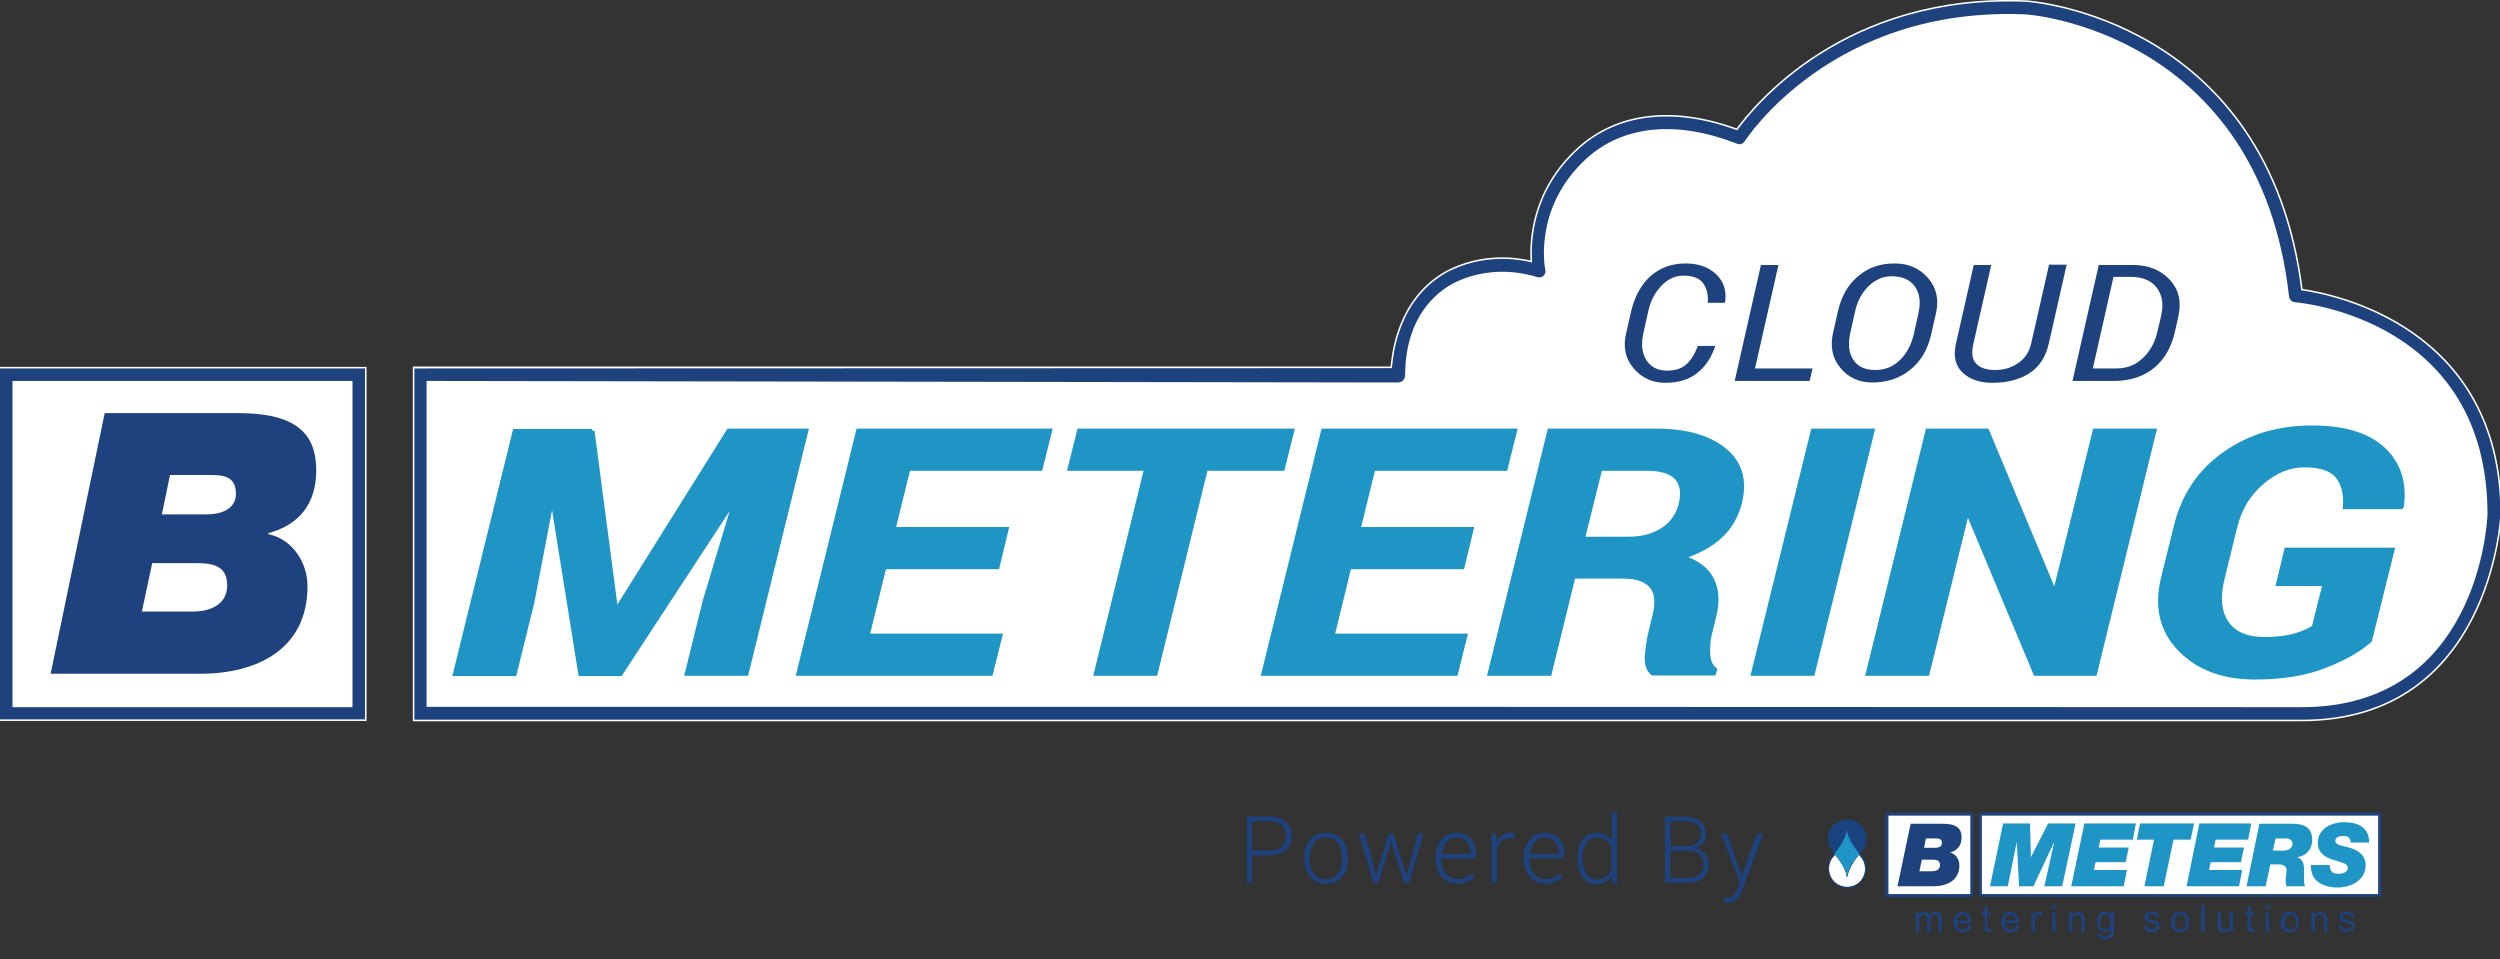 <?xml version="1.0" encoding="utf-8"?>
<!-- Generator: Adobe Illustrator 25.2.3, SVG Export Plug-In . SVG Version: 6.00 Build 0)  -->
<svg version="1.1" id="Livello_1" xmlns="http://www.w3.org/2000/svg" xmlns:xlink="http://www.w3.org/1999/xlink" x="0px" y="0px"
	 width="800px" height="307px" viewBox="0 0 800 307" style="enable-background:new 0 0 800 307;" xml:space="preserve">
<rect x="0" y="0" width="800" height="307" fill="#333333" stroke="none"/>
<style type="text/css">
	.st0{fill:#FFFFFF;}
	.st1{fill:none;stroke:#FFFFFF;stroke-miterlimit:10;}
	.st2{fill:#1D427E;stroke:#FFFFFF;stroke-miterlimit:10;}
	.st3{fill:#1D427E;}
	.st4{fill:none;stroke:#1D427E;stroke-width:1.5;stroke-miterlimit:10;}
	.st5{fill:#1E95C5;stroke:#1E95C5;stroke-width:1.5;stroke-miterlimit:10;}
	.st6{fill:#18437E;}
	.st7{fill:#1E95C5;}
</style>
<g>
	<path class="st0" d="M136.5,121.9v104.4H749c0,0,43.3-3.5,50.9-64.6c0,0,4.2-53.9-63.7-68.8c0,0-4.5-76.1-84.8-91.9
		c0,0-65.9-4.2-93.1,44.3c0,0-69.8-23.8-64.4,43.1c0,0-39.3-15.4-47,31.6L136.5,121.9z"/>
	<path class="st1" d="M132.6,117.9v112.4h603.6l0.4,0c60.2,0,63.4-64.9,63.5-65.6c0-60-53.6-70.4-63.7-71.8
		C725.5,6,649.2,0.6,648.4,0.6c-58.1-2.5-87.1,33.6-92.5,41.1c-20.3-7.5-38.3-5.4-50.8,6c-14.7,13.4-15.3,29.6-14.8,36.3
		c-17.5-4.2-29.3,4.3-29.8,4.7c-14.2,9.7-14.8,27.4-15.1,29.1H132.6z M736.1,226.2H460.3 M460.3,226.2h275.9H136.5V121.9l310.8,0.5
		c0,0,2.3,0,2.3-2.3c0.3-0.5-1.3-18.2,13.2-28.1c0.1-0.1,12-8.6,29.2-3.3c0.7,0.2,1.4,0,1.9-0.4c0.5-0.5,0.8-1.2,0.6-1.9
		c-0.2-0.8-3.8-20.2,13.2-35.7c11.7-10.6,28.8-12.3,48.2-4.7c0.9,0.4,1.9,0,2.4-0.8c0.3-0.4,27.8-43.3,89.9-40.6
		c0.7,0,74.7,5.3,84.3,90.3c0.1,0.9,0.9,1.7,1.8,1.8c2.5,0.2,61.7,5.8,61.7,67.9c-0.1,2.5-3,61.7-59.5,61.7"/>
	<path class="st2" d="M0,230.2h116.8V117.9H0V230.2z M4,121.9h108.8v104.4H4V121.9z"/>
	<rect x="2" y="119.9" class="st0" width="112.8" height="108.4"/>
	<path class="st3" d="M85.9,170.6c10-2.7,15.3-9.6,15.3-20.1c0-12-6.8-18.3-24.9-18.3H33.5l-17.3,83.4h47.9c18.2,0,34.3-7.9,34.3-28
		c0-7.7-4.9-15.1-12.6-16.7v-0.2H85.9z M61.8,195.7H45.4l3.3-15.5h14.1c5.4,0,9.9,0.9,9.9,7.1C72.7,194,66.4,195.7,61.8,195.7z
		 M66.3,164.6H51.8l2.6-12.6h13.2c4.6,0,7.9,0.9,7.9,6C75.5,163.1,70.4,164.6,66.3,164.6z"/>
	<path class="st3" d="M0,230.2h116.8V117.9H0V230.2z M4,121.9h108.8v104.4H4V121.9z"/>
	<g>
		<path class="st3" d="M548.8,110.5l0.1,0.2c-1.2,3.6-3.1,6.5-5.7,8.6c-2.6,2.1-6,3.2-10.3,3.2c-4.2,0-7.6-1.6-10.2-4.7
			c-2.6-3.1-3.4-6.9-2.3-11.3l1.5-6.6c1.1-4.9,3.2-8.7,6.2-11.5c3.1-2.7,6.8-4.1,11.3-4.1c4.1,0,7.4,1.2,9.8,3.5
			c2.4,2.3,3.4,5.3,2.8,9l-0.1,0.1h-5.4c0.2-2.7-0.4-4.8-1.6-6.4c-1.3-1.6-3.4-2.3-6.2-2.3c-2.7,0-5,1.1-7.1,3.3
			c-2.1,2.2-3.5,4.9-4.2,8.3l-1.5,6.7c-0.8,3.5-0.5,6.4,0.9,8.7c1.4,2.2,3.6,3.4,6.6,3.4c2.6,0,4.6-0.6,6.1-1.9
			c1.5-1.3,2.8-3.3,3.8-6H548.8z"/>
		<path class="st3" d="M561.6,117.9H580l-0.9,4h-24l8.4-37.1h5.6L561.6,117.9z"/>
		<path class="st3" d="M618,106.9c-1.1,4.9-3.3,8.7-6.7,11.4c-3.3,2.7-7.4,4.1-12.1,4.1c-4.3,0-7.8-1.6-10.3-4.7
			c-2.6-3.1-3.3-6.9-2.3-11.3l1.5-6.6c1.1-4.9,3.2-8.7,6.5-11.4c3.2-2.8,7.1-4.1,11.7-4.1c4.5,0,8,1.6,10.7,4.7
			c2.7,3.1,3.5,6.9,2.5,11.3L618,106.9z M613.9,100.2c0.8-3.6,0.4-6.4-1.2-8.6c-1.6-2.2-4.1-3.2-7.4-3.2c-2.8,0-5.2,1.1-7.4,3.2
			c-2.1,2.1-3.6,4.8-4.3,8.2l-1.5,6.7c-0.8,3.6-0.5,6.5,1,8.7c1.5,2.2,3.8,3.2,7,3.2c3,0,5.6-1,7.8-3.1c2.2-2.1,3.7-4.9,4.5-8.3
			L613.9,100.2z"/>
		<path class="st3" d="M661.3,84.8l-5.7,25.2c-1,4.3-3.1,7.5-6.3,9.5c-3.2,2-7.1,3-11.7,3c-4.1,0-7.3-1.1-9.6-3.3
			c-2.3-2.2-3-5.3-2.1-9.2l5.7-25.2h5.6l-5.7,25.1c-0.7,3-0.4,5.2,0.9,6.5c1.3,1.4,3.4,2,6.1,2c2.7,0,5.1-0.7,7.3-2.2
			c2.2-1.5,3.6-3.6,4.2-6.4l5.7-25.1H661.3z"/>
		<path class="st3" d="M663.2,121.9l8.4-37.1h11c4.9,0,8.8,1.6,11.7,4.7c2.9,3.1,3.8,7,2.8,11.6l-1.1,5c-1.2,5.1-3.4,9-6.8,11.7
			c-3.3,2.7-7.6,4.1-12.8,4.1H663.2z M676.3,88.7l-6.6,29.2h7.6c3.3,0,6.1-1.1,8.4-3.3c2.3-2.2,3.9-5,4.7-8.6l1.2-5.1
			c0.8-3.6,0.3-6.6-1.5-8.9c-1.8-2.3-4.6-3.4-8.3-3.4H676.3z"/>
	</g>
	<path class="st4" d="M511.6,48.1"/>
	<g>
		<path class="st5" d="M189.5,137.9L197,195l0.4,0.1l35.8-57.2h24.7l-19.1,77.6h-18.9l5.7-23.1l9.8-32.6l-0.3-0.1l-36.6,55.9h-12.7
			l-8.9-55.6h-0.4l-6.2,32.5l-5.7,23.1h-18.9l19.1-77.6H189.5z"/>
		<path class="st5" d="M319.1,181.4h-36.2l-5.4,22.1h42.5l-3,12h-61.4l19.1-77.6h61.2l-3,12h-42.3l-4.8,19.5H322L319.1,181.4z"/>
		<path class="st5" d="M410.4,149.9h-24.6l-16.1,65.6h-18.9l16.1-65.6h-24.5l3-12h68L410.4,149.9z"/>
		<path class="st5" d="M467.9,181.4h-36.2l-5.4,22.1h42.5l-3,12h-61.4l19.1-77.6h61.2l-3,12h-42.3l-4.8,19.5h36.2L467.9,181.4z"/>
		<path class="st5" d="M503.4,184.5l-7.6,31h-19l19.1-77.6h33.9c9.5,0,16.8,2,21.9,6.1c5.1,4.1,6.7,9.7,5,16.8
			c-1.1,4.3-3.2,7.9-6.2,10.7s-7.2,5.1-12.4,6.8c4.7,1.5,7.9,3.8,9.5,6.9c1.7,3.2,2,6.9,1,11.4l-1.4,5.7c-0.6,2.2-0.8,4.5-0.7,6.8
			c0.1,2.3,0.8,4.1,2.2,5.2l-0.3,1.1h-19.5c-1.4-1.1-2-3-1.8-5.6c0.2-2.6,0.6-5.2,1.2-7.6l1.3-5.5c1-4.1,0.6-7.2-1.1-9.2
			c-1.7-2-4.7-3.1-9-3.1H503.4z M506.4,172.5h14.7c4.4,0,8-1,11-2.9c2.9-1.9,4.9-4.6,5.8-8.1c0.9-3.8,0.5-6.6-1.3-8.6
			c-1.8-2-5-3-9.6-3h-15L506.4,172.5z"/>
		<path class="st5" d="M580,215.5h-18.9l19.1-77.6h18.9L580,215.5z"/>
		<path class="st5" d="M670.3,215.5h-18.9l-21.6-51.6h-0.4l-12.7,51.6h-18.9l19.1-77.6h18.9l21.5,51.5h0.4l12.7-51.5h18.9
			L670.3,215.5z"/>
		<path class="st5" d="M758.3,204.9c-3.5,3.1-8.3,5.8-14.5,8.2c-6.2,2.4-13.6,3.6-22.2,3.6c-10.2,0-18.2-3-24-9
			c-5.8-6-7.6-13.6-5.3-22.8l4-16.2c2.4-10,7.6-17.8,15.6-23.4c7.9-5.6,17.2-8.4,27.9-8.4c10.3,0,17.9,2.3,22.8,6.9
			c4.9,4.6,6.9,10.7,5.9,18.1l-0.2,0.3h-17.8c0.3-4.3-0.6-7.6-2.5-9.9c-1.9-2.3-5.5-3.5-10.6-3.5c-4.9,0-9.4,1.9-13.7,5.6
			s-7.1,8.4-8.5,14.1l-4,16.3c-1.6,6.2-1.1,11.1,1.3,14.6c2.4,3.5,6.5,5.2,12.2,5.2c3.7,0,6.9-0.4,9.5-1.1c2.7-0.8,4.8-1.7,6.3-2.7
			l3.5-14h-14.9l2.6-10.8h33.8L758.3,204.9z"/>
	</g>
	<path class="st3" d="M739.4,237.9"/>
	<path class="st3" d="M132.6,117.9v112.4h603.6l0.4,0c60.2,0,63.4-64.9,63.5-65.6c0-60-53.6-70.4-63.7-71.8
		C725.5,6,649.2,0.6,648.4,0.6c-58.1-2.5-87.1,33.6-92.5,41.1c-20.3-7.5-38.3-5.4-50.8,6c-14.7,13.4-15.3,29.6-14.8,36.3
		c-17.5-4.2-29.3,4.3-29.8,4.7c-14.2,9.7-14.8,27.4-15.1,29.1 M736.1,226.2H460.3 M460.3,226.2h275.9H136.5V121.9l310.8,0.5
		c0,0,2.3,0,2.3-2.3c0.3-0.5-1.3-18.2,13.2-28.1c0.1-0.1,12-8.6,29.2-3.3c0.7,0.2,1.4,0,1.9-0.4c0.5-0.5,0.8-1.2,0.6-1.9
		c-0.2-0.8-3.8-20.2,13.2-35.7c11.7-10.6,28.8-12.3,48.2-4.7c0.9,0.4,1.9,0,2.4-0.8c0.3-0.4,27.8-43.3,89.9-40.6
		c0.7,0,74.7,5.3,84.3,90.3c0.1,0.9,0.9,1.7,1.8,1.8c2.5,0.2,61.7,5.8,61.7,67.9c-0.1,2.5-3,61.7-59.5,61.7"/>
</g>
<g>
	<g>
		<path class="st3" d="M400.7,273.7v8.8H399v-21.2h7.3c2.2,0,3.9,0.6,5.2,1.7c1.2,1.1,1.8,2.6,1.8,4.5c0,1.9-0.6,3.4-1.8,4.5
			c-1.2,1.1-2.9,1.7-5.2,1.7H400.7z M400.7,272.2h5.6c1.7,0,3.1-0.4,3.9-1.3s1.3-2,1.3-3.4c0-1.4-0.4-2.5-1.3-3.4s-2.2-1.3-3.9-1.3
			h-5.6V272.2z"/>
		<path class="st3" d="M417.3,274.4c0-2.3,0.6-4.2,1.9-5.7c1.3-1.5,3-2.2,5.1-2.2c2.1,0,3.8,0.7,5.1,2.2c1.3,1.5,1.9,3.4,1.9,5.7
			v0.5c0,2.3-0.6,4.2-1.9,5.7s-2.9,2.2-5,2.2c-2.1,0-3.8-0.7-5.1-2.2s-1.9-3.4-1.9-5.7V274.4z M419,274.9c0,1.8,0.5,3.4,1.4,4.6
			c0.9,1.2,2.2,1.9,3.9,1.9c1.6,0,2.9-0.6,3.8-1.9c0.9-1.2,1.4-2.8,1.4-4.6v-0.5c0-1.8-0.5-3.3-1.4-4.6c-0.9-1.2-2.2-1.9-3.8-1.9
			s-2.9,0.6-3.8,1.9c-0.9,1.3-1.4,2.8-1.4,4.6V274.9z"/>
		<path class="st3" d="M439.7,277.4l0.6,2.8h0.1l0.7-2.8l3.3-10.6h1.5l3.3,10.6l0.8,2.9h0.1l0.7-2.9l2.9-10.6h1.8l-4.6,15.8h-1.5
			l-3.5-10.8l-0.7-2.7h-0.1l-0.7,2.7l-3.4,10.8h-1.5l-4.6-15.8h1.8L439.7,277.4z"/>
		<path class="st3" d="M466.3,282.8c-2,0-3.6-0.7-4.9-2.2s-2-3.3-2-5.5v-0.8c0-2.3,0.6-4.1,1.9-5.6c1.3-1.5,2.9-2.2,4.7-2.2
			c1.9,0,3.5,0.6,4.6,1.8c1.1,1.2,1.7,2.9,1.7,4.9v1.5h-11.1v0.4c0,1.8,0.5,3.3,1.4,4.4s2.2,1.8,3.7,1.8c1.1,0,2-0.2,2.8-0.5
			s1.4-0.7,2-1.3l0.7,1.2c-0.6,0.6-1.3,1.1-2.2,1.5C468.7,282.6,467.6,282.8,466.3,282.8z M466.1,268c-1.3,0-2.4,0.5-3.2,1.5
			c-0.9,1-1.4,2.2-1.5,3.7l0,0.1h9.2v-0.4c0-1.4-0.4-2.5-1.2-3.4C468.6,268.4,467.5,268,466.1,268z"/>
		<path class="st3" d="M484.5,268.3l-1.3-0.1c-1.1,0-2,0.3-2.7,0.9c-0.7,0.6-1.2,1.5-1.5,2.5v10.9h-1.7v-15.8h1.5l0.2,2.6v0.2
			c0.5-1,1.1-1.7,1.8-2.3s1.7-0.8,2.7-0.8c0.2,0,0.4,0,0.6,0.1s0.4,0.1,0.5,0.1L484.5,268.3z"/>
		<path class="st3" d="M494.5,282.8c-2,0-3.6-0.7-4.9-2.2s-2-3.3-2-5.5v-0.8c0-2.3,0.6-4.1,1.9-5.6c1.3-1.5,2.9-2.2,4.7-2.2
			c1.9,0,3.5,0.6,4.6,1.8c1.1,1.2,1.7,2.9,1.7,4.9v1.5h-11.1v0.4c0,1.8,0.5,3.3,1.4,4.4s2.2,1.8,3.7,1.8c1.1,0,2-0.2,2.8-0.5
			s1.4-0.7,2-1.3l0.7,1.2c-0.6,0.6-1.3,1.1-2.2,1.5C496.9,282.6,495.8,282.8,494.5,282.8z M494.3,268c-1.3,0-2.4,0.5-3.2,1.5
			s-1.4,2.2-1.5,3.7l0,0.1h9.2v-0.4c0-1.4-0.4-2.5-1.2-3.4C496.8,268.4,495.7,268,494.3,268z"/>
		<path class="st3" d="M504.8,274.8c0-2.5,0.5-4.5,1.6-6c1.1-1.5,2.5-2.3,4.4-2.3c1.1,0,2,0.2,2.9,0.7c0.8,0.5,1.5,1.1,2,2v-9.3h1.7
			v22.7h-1.5l-0.1-2.3c-0.5,0.8-1.2,1.5-2,1.9c-0.8,0.4-1.8,0.7-2.9,0.7c-1.9,0-3.4-0.7-4.4-2.1c-1.1-1.4-1.6-3.3-1.6-5.6V274.8z
			 M506.5,275.1c0,1.9,0.4,3.4,1.1,4.6c0.8,1.1,1.9,1.7,3.4,1.7c1.1,0,2.1-0.3,2.8-0.8c0.8-0.5,1.3-1.2,1.8-2.1v-7.4
			c-0.4-0.9-1-1.7-1.7-2.2c-0.7-0.6-1.7-0.9-2.9-0.9c-1.5,0-2.7,0.6-3.5,1.9c-0.8,1.3-1.2,2.9-1.2,4.9V275.1z"/>
		<path class="st3" d="M532.8,282.5v-21.2h6.2c2.2,0,3.9,0.5,5.1,1.4c1.2,0.9,1.8,2.3,1.8,4.2c0,1.1-0.3,2-0.9,2.8
			c-0.6,0.8-1.5,1.4-2.5,1.7c1.3,0.2,2.3,0.8,3.1,1.8c0.8,1,1.2,2.1,1.2,3.4c0,1.9-0.6,3.3-1.8,4.4c-1.2,1-2.9,1.5-4.9,1.5H532.8z
			 M534.5,270.8h4.9c1.5,0,2.7-0.3,3.6-1c0.8-0.7,1.3-1.7,1.3-3c0-1.3-0.4-2.3-1.3-3c-0.9-0.7-2.2-1-3.9-1h-4.5V270.8z M534.5,272.3
			v8.7h5.6c1.6,0,2.8-0.4,3.7-1.2c0.9-0.8,1.3-1.8,1.3-3.2c0-1.3-0.4-2.3-1.2-3.1s-2-1.2-3.5-1.2H534.5z"/>
		<path class="st3" d="M556.7,278.3l0.6,1.9h0.1l4.8-13.4h2l-6.8,18.3c-0.4,1.1-0.9,2-1.6,2.7s-1.6,1.1-2.9,1.1
			c-0.2,0-0.5,0-0.7-0.1c-0.3,0-0.5-0.1-0.6-0.1l0.2-1.5c0.1,0,0.3,0,0.6,0.1c0.3,0,0.4,0,0.6,0c0.8,0,1.4-0.3,1.8-0.8
			c0.5-0.5,0.8-1.2,1.2-2.1l0.8-2.1l-6.1-15.5h1.9L556.7,278.3z"/>
	</g>
	<g>
		<g>
			<path class="st0" d="M586.7,281.8c1,1.2,2.4,1.9,4,2c1.5,0.1,3-0.4,4.2-1.4c2.4-2.1,2.7-5.8,0.6-8.3c-0.2-0.2-0.4-0.5-0.6-0.7
				c-2.2,2.8-3.5,5.3-3.8,7.4c-0.1-2-1.4-4.5-3.8-7.4c-0.2,0.2-0.4,0.5-0.6,0.7C584.8,276.2,584.8,279.7,586.7,281.8z"/>
			<path class="st6" d="M595.8,273.9c-0.2-0.3-0.4-0.5-0.6-0.8c0.2-0.2,0.4-0.5,0.6-0.7c2-2.2,2-5.8,0-8c-2.2-2.6-6.1-2.8-8.7-0.7
				c-2.6,2.2-2.9,6.1-0.7,8.6c0.2,0.3,0.4,0.5,0.6,0.7c-0.2,0.2-0.4,0.5-0.6,0.8c-2,2.3-2,5.9,0,8.2c1.1,1.3,2.6,2,4.2,2.2
				c0.2,0,0.3,0,0.5,0c1.5,0,2.9-0.5,4-1.5C597.7,280.4,598,276.5,595.8,273.9z M590.6,283.8c-1.5-0.1-2.9-0.8-4-2
				c-1.9-2.1-1.9-5.5,0-7.6c0.2-0.2,0.4-0.5,0.6-0.7c2.4,2.9,3.7,5.4,3.8,7.4c0.3-2.2,1.6-4.7,3.8-7.4c0.2,0.2,0.4,0.5,0.6,0.7
				c2.1,2.5,1.8,6.2-0.6,8.3C593.7,283.4,592.2,283.9,590.6,283.8z"/>
			<path class="st7" d="M595,273.2c-2.5-3-3.8-5.6-4-7.6c-0.3,2.2-1.7,4.8-4,7.6c2.5,3,3.8,5.6,4,7.6
				C591.4,278.6,592.7,276,595,273.2"/>
		</g>
		<g>
			<g>
				<rect x="633.8" y="260.5" class="st0" width="127.7" height="26"/>
				<rect x="603.8" y="260.6" class="st0" width="27.1" height="26"/>
				<polygon class="st7" points="667,263.5 683.5,263.5 682.5,268.7 672.1,268.7 671.6,271.2 681.2,271.2 680.2,275.9 670.6,275.9 
					670,278.4 680.6,278.4 679.6,283.6 662.8,283.6 				"/>
				<polygon class="st7" points="689.3,268.7 683.8,268.7 684.8,263.5 702.1,263.5 701,268.7 695.5,268.7 692.4,283.6 686.2,283.6 
									"/>
				<polygon class="st7" points="703.8,263.5 720.4,263.5 719.4,268.7 709,268.7 708.5,271.2 718.1,271.2 717.1,275.9 707.4,275.9 
					706.9,278.4 717.5,278.4 716.5,283.6 699.7,283.6 				"/>
				<path class="st7" d="M718.9,283.6h6.1l1.5-7h2.7c1.7,0,2.5,0.8,2.5,1.8c0,1-0.3,2.2-0.3,3.2c0,0.9,0,1.5,0.3,2h5.9
					c-0.5-1.2-0.3-3.2-0.3-5.1c0-1.9-0.3-3.6-2.1-4.1v-0.1c2.9-0.5,4.7-2.6,4.7-5.5c0-4.2-2.8-5.2-6.5-5.2H723L718.9,283.6
					 M728.2,268.3h3.3c1.6,0,2.1,1,2.1,1.7c0,1.2-1,2.2-3,2.2h-3.3L728.2,268.3z"/>
				<path class="st7" d="M752.2,269.6c0-0.8-0.3-1.3-0.7-1.7c-0.4-0.3-1.1-0.4-1.8-0.4c-1,0-2.4,0.3-2.4,1.6c0,1.5,3,1.6,5,2.3
					c3.5,1.2,4.7,3.1,4.7,5.5c0,4.8-4.7,7.1-9,7.1c-4.6,0-8.8-2.1-8.5-7.2h6c0,1.1,0.3,1.8,0.8,2.3c0.5,0.4,1.3,0.5,2.3,0.5
					c1.2,0,2.7-0.6,2.7-1.9c0-1.5-2.1-1.7-4.8-2.6c-2.4-0.8-4.8-2.1-4.8-5.4c0-4.5,4.4-6.6,8.4-6.6c4.3,0,8.1,1.6,8,6.5H752.2"/>
				<g>
					<polygon class="st7" points="641,263.5 649.6,263.5 649.9,274.3 649.9,274.3 655.4,263.5 664.2,263.5 659.9,283.6 654.2,283.6 
						657.3,269.7 657.2,269.7 650.7,283.6 646.1,283.6 645.4,269.7 645.3,269.7 642.5,283.6 636.8,283.6 					"/>
					<g>
						<path class="st3" d="M624,272.8c2.4-0.6,3.7-2.3,3.7-4.8c0-2.9-1.6-4.4-6-4.4h-10.3l-4.2,20h11.5c4.4,0,8.3-1.9,8.3-6.7
							C627,275,625.8,273.2,624,272.8L624,272.8L624,272.8z M618.2,278.8h-4l0.8-3.7h3.4c1.3,0,2.4,0.2,2.4,1.7
							C620.8,278.4,619.3,278.8,618.2,278.8z M619.2,271.3h-3.5l0.6-3h3.2c1.1,0,1.9,0.2,1.9,1.4C621.5,271,620.2,271.3,619.2,271.3
							z"/>
						<path class="st3" d="M603.3,287.1h28.1v-27h-28.1V287.1z M604.3,261h26.2v25.1h-26.2V261z"/>
						<path class="st3" d="M633.3,260v27H762v-27H633.3z M761,286.1H634.2V261H761V286.1z"/>
					</g>
				</g>
			</g>
			<g>
				<path class="st3" d="M619.4,291.8c-0.8,0-1.4,0.4-1.9,1.1c-0.1-0.3-0.3-0.6-0.6-0.8c-0.3-0.2-0.7-0.3-1.1-0.3
					c-0.4,0-0.8,0.1-1.1,0.3c-0.3,0.2-0.6,0.4-0.8,0.7V292h-0.9v6.2h1.1V295c0-0.6,0.1-1,0.2-1.3c0.1-0.3,0.3-0.5,0.5-0.7
					c0.3-0.2,0.5-0.2,0.8-0.2c0.4,0,0.7,0.1,0.8,0.4c0.2,0.2,0.3,0.6,0.3,1.1v4h1.1v-3.6c0-0.6,0.1-1.1,0.4-1.4
					c0.3-0.3,0.7-0.4,1.1-0.4c0.2,0,0.5,0.1,0.6,0.2c0.2,0.1,0.3,0.3,0.4,0.4c0.1,0.2,0.1,0.5,0.1,0.9v3.9h1v-4.3
					c0-0.7-0.2-1.2-0.5-1.6C620.5,292,620,291.8,619.4,291.8z"/>
				<path class="st3" d="M628,291.8c-0.9,0-1.6,0.3-2.1,0.9c-0.5,0.6-0.8,1.4-0.8,2.4c0,1,0.3,1.8,0.8,2.4c0.5,0.6,1.3,0.8,2.2,0.8
					c0.7,0,1.3-0.2,1.8-0.5c0.5-0.4,0.8-0.8,1-1.5l-1.1-0.1c-0.2,0.4-0.4,0.8-0.7,1c-0.3,0.2-0.6,0.3-1,0.3c-0.5,0-1-0.2-1.3-0.5
					c-0.3-0.4-0.5-0.9-0.6-1.6h4.6c0-0.1,0-0.2,0-0.3c0-1-0.3-1.8-0.8-2.4C629.6,292.1,628.9,291.8,628,291.8z M626.3,294.5
					c0-0.5,0.2-1,0.5-1.3c0.3-0.3,0.7-0.5,1.2-0.5c0.5,0,1,0.2,1.3,0.6c0.2,0.3,0.4,0.7,0.4,1.2H626.3z"/>
				<path class="st3" d="M636.6,297.3c-0.2,0-0.3,0-0.4-0.1c-0.1-0.1-0.1-0.1-0.2-0.2c0-0.1-0.1-0.3-0.1-0.6v-3.6h1.1V292H636v-2.2
					l-1,0.6v1.5h-0.8v0.8h0.8v3.6c0,0.6,0,1,0.1,1.2c0.1,0.2,0.2,0.4,0.4,0.5c0.2,0.1,0.5,0.2,0.9,0.2c0.2,0,0.5,0,0.8-0.1l-0.2-0.9
					C636.9,297.3,636.7,297.3,636.6,297.3z"/>
				<path class="st3" d="M643.3,291.8c-0.9,0-1.6,0.3-2.1,0.9c-0.5,0.6-0.8,1.4-0.8,2.4c0,1,0.3,1.8,0.8,2.4
					c0.5,0.6,1.3,0.8,2.2,0.8c0.7,0,1.3-0.2,1.8-0.5c0.5-0.4,0.8-0.8,1-1.5l-1.1-0.1c-0.2,0.4-0.4,0.8-0.7,1c-0.3,0.2-0.6,0.3-1,0.3
					c-0.5,0-1-0.2-1.3-0.5c-0.3-0.4-0.5-0.9-0.6-1.6h4.6c0-0.1,0-0.2,0-0.3c0-1-0.3-1.8-0.8-2.4
					C644.8,292.1,644.2,291.8,643.3,291.8z M641.6,294.5c0-0.5,0.2-1,0.5-1.3c0.3-0.3,0.7-0.5,1.2-0.5c0.5,0,1,0.2,1.3,0.6
					c0.2,0.3,0.4,0.7,0.4,1.2H641.6z"/>
				<path class="st3" d="M651.7,292c-0.2,0.1-0.4,0.4-0.7,0.9V292h-0.9v6.2h1.1v-3.3c0-0.4,0.1-0.9,0.2-1.2c0.1-0.2,0.2-0.4,0.4-0.6
					c0.2-0.1,0.4-0.2,0.6-0.2c0.3,0,0.5,0.1,0.8,0.2l0.4-1c-0.4-0.2-0.7-0.3-1.1-0.3C652.1,291.8,651.9,291.9,651.7,292z"/>
				<rect x="656.7" y="289.6" class="st3" width="1.1" height="1.2"/>
				<rect x="656.7" y="292" class="st3" width="1.1" height="6.2"/>
				<path class="st3" d="M666.6,292.6c-0.2-0.2-0.4-0.4-0.7-0.5c-0.3-0.1-0.7-0.2-1-0.2c-0.9,0-1.5,0.3-2,1V292H662v6.2h1.1v-3.4
					c0-0.8,0.2-1.3,0.5-1.6c0.3-0.3,0.7-0.4,1.2-0.4c0.3,0,0.5,0.1,0.7,0.2c0.2,0.1,0.4,0.3,0.4,0.5c0.1,0.2,0.1,0.5,0.1,1v3.8h1.1
					v-3.8c0-0.5,0-0.8-0.1-1C666.9,293,666.8,292.8,666.6,292.6z"/>
				<path class="st3" d="M675.4,292.7c-0.5-0.6-1.1-0.9-1.8-0.9c-0.6,0-1,0.1-1.4,0.4c-0.4,0.3-0.7,0.7-0.9,1.2
					c-0.2,0.5-0.3,1-0.3,1.6c0,0.9,0.2,1.6,0.7,2.2c0.5,0.6,1.1,0.9,2,0.9c0.7,0,1.3-0.3,1.7-0.8c0,0.7,0,1.1-0.1,1.4
					c-0.1,0.4-0.3,0.6-0.5,0.8c-0.3,0.2-0.6,0.3-1.1,0.3c-0.5,0-0.8-0.1-1.1-0.3c-0.2-0.1-0.3-0.4-0.4-0.7l-1-0.2
					c0,0.7,0.2,1.2,0.7,1.5c0.5,0.3,1.1,0.5,1.8,0.5c0.6,0,1.2-0.1,1.6-0.4c0.4-0.2,0.7-0.6,0.9-1c0.2-0.4,0.3-1.1,0.3-2.1V292h-1
					V292.7z M674.9,296.8c-0.3,0.4-0.7,0.6-1.2,0.6c-0.5,0-0.9-0.2-1.2-0.6c-0.3-0.4-0.5-1-0.5-1.8c0-0.7,0.2-1.3,0.5-1.7
					s0.7-0.6,1.2-0.6c0.5,0,0.9,0.2,1.2,0.6c0.3,0.4,0.5,1,0.5,1.7C675.4,295.8,675.2,296.4,674.9,296.8z"/>
				<path class="st3" d="M690.3,294.9c-0.3-0.1-0.8-0.3-1.6-0.5c-0.5-0.1-0.8-0.2-0.9-0.3c-0.2-0.1-0.3-0.2-0.4-0.3
					c-0.1-0.1-0.1-0.2-0.1-0.4c0-0.2,0.1-0.4,0.3-0.6c0.2-0.2,0.6-0.2,1-0.2c0.4,0,0.7,0.1,1,0.3c0.2,0.2,0.4,0.4,0.4,0.7l1-0.1
					c-0.1-0.4-0.2-0.7-0.4-1c-0.2-0.2-0.4-0.4-0.8-0.6c-0.4-0.1-0.8-0.2-1.3-0.2c-0.3,0-0.6,0-0.9,0.1c-0.3,0.1-0.5,0.2-0.7,0.3
					c-0.2,0.2-0.4,0.4-0.5,0.6c-0.1,0.2-0.2,0.5-0.2,0.8c0,0.3,0.1,0.6,0.2,0.8c0.2,0.3,0.4,0.4,0.7,0.6c0.3,0.1,0.8,0.3,1.6,0.5
					c0.6,0.1,0.9,0.3,1.1,0.4c0.2,0.1,0.3,0.3,0.3,0.6c0,0.3-0.1,0.5-0.4,0.7c-0.2,0.2-0.6,0.3-1.1,0.3c-0.5,0-0.9-0.1-1.1-0.3
					c-0.3-0.2-0.4-0.5-0.5-1l-1,0.2c0.1,0.7,0.4,1.2,0.8,1.5c0.4,0.3,1,0.5,1.8,0.5c0.5,0,0.9-0.1,1.3-0.3c0.4-0.2,0.7-0.4,0.9-0.7
					c0.2-0.3,0.3-0.6,0.3-1c0-0.4-0.1-0.7-0.3-0.9C690.9,295.2,690.6,295,690.3,294.9z"/>
				<path class="st3" d="M697.7,291.8c-0.8,0-1.4,0.2-2,0.7c-0.6,0.6-1,1.4-1,2.6c0,1,0.3,1.9,0.8,2.4c0.5,0.6,1.2,0.8,2.1,0.8
					c0.5,0,1-0.1,1.5-0.4c0.5-0.3,0.8-0.6,1-1.1c0.2-0.5,0.4-1.1,0.4-1.9c0-1-0.3-1.8-0.8-2.3C699.2,292.1,698.6,291.8,697.7,291.8z
					 M699,296.9c-0.3,0.4-0.8,0.6-1.3,0.6c-0.5,0-1-0.2-1.3-0.6c-0.3-0.4-0.5-1-0.5-1.8c0-0.8,0.2-1.4,0.5-1.8
					c0.3-0.4,0.8-0.6,1.3-0.6c0.5,0,1,0.2,1.3,0.6c0.3,0.4,0.5,1,0.5,1.7C699.5,295.9,699.3,296.5,699,296.9z"/>
				<rect x="704.4" y="289.6" class="st3" width="1.1" height="8.6"/>
				<path class="st3" d="M713.7,295.3c0,0.5-0.1,0.9-0.2,1.2c-0.1,0.3-0.3,0.5-0.6,0.7c-0.3,0.2-0.6,0.2-0.9,0.2
					c-0.3,0-0.6-0.1-0.8-0.2c-0.2-0.2-0.4-0.4-0.4-0.7c0-0.2-0.1-0.6-0.1-1.1V292h-1.1v3.9c0,0.4,0,0.8,0.1,1
					c0.1,0.3,0.2,0.6,0.3,0.8c0.2,0.2,0.4,0.4,0.7,0.5c0.3,0.1,0.7,0.2,1,0.2c0.8,0,1.5-0.4,2-1.1v0.9h0.9V292h-1.1V295.3z"/>
				<path class="st3" d="M720.9,297.3c-0.2,0-0.3,0-0.4-0.1c-0.1-0.1-0.1-0.1-0.2-0.2c0-0.1-0.1-0.3-0.1-0.6v-3.6h1.1V292h-1.1v-2.2
					l-1,0.6v1.5h-0.8v0.8h0.8v3.6c0,0.6,0,1,0.1,1.2c0.1,0.2,0.2,0.4,0.4,0.5c0.2,0.1,0.5,0.2,0.9,0.2c0.2,0,0.5,0,0.8-0.1l-0.2-0.9
					C721.2,297.3,721,297.3,720.9,297.3z"/>
				<rect x="725" y="289.6" class="st3" width="1.1" height="1.2"/>
				<rect x="725" y="292" class="st3" width="1.1" height="6.2"/>
				<path class="st3" d="M732.8,291.8c-0.8,0-1.4,0.2-2,0.7c-0.6,0.6-1,1.4-1,2.6c0,1,0.3,1.9,0.8,2.4c0.5,0.6,1.2,0.8,2.1,0.8
					c0.5,0,1-0.1,1.5-0.4c0.5-0.3,0.8-0.6,1-1.1c0.2-0.5,0.4-1.1,0.4-1.9c0-1-0.3-1.8-0.8-2.3C734.4,292.1,733.7,291.8,732.8,291.8z
					 M734.2,296.9c-0.3,0.4-0.8,0.6-1.3,0.6c-0.5,0-1-0.2-1.3-0.6c-0.3-0.4-0.5-1-0.5-1.8c0-0.8,0.2-1.4,0.5-1.8
					c0.3-0.4,0.8-0.6,1.3-0.6c0.5,0,1,0.2,1.3,0.6c0.3,0.4,0.5,1,0.5,1.7C734.7,295.9,734.5,296.5,734.2,296.9z"/>
				<path class="st3" d="M744.3,292.6c-0.2-0.2-0.4-0.4-0.7-0.5c-0.3-0.1-0.7-0.2-1-0.2c-0.9,0-1.5,0.3-2,1V292h-0.9v6.2h1.1v-3.4
					c0-0.8,0.2-1.3,0.5-1.6c0.3-0.3,0.7-0.4,1.2-0.4c0.3,0,0.5,0.1,0.7,0.2c0.2,0.1,0.4,0.3,0.4,0.5c0.1,0.2,0.1,0.5,0.1,1v3.8h1.1
					v-3.8c0-0.5,0-0.8-0.1-1C744.6,293,744.4,292.8,744.3,292.6z"/>
				<path class="st3" d="M753.4,295.5c-0.2-0.2-0.4-0.4-0.7-0.6c-0.3-0.1-0.8-0.3-1.6-0.5c-0.5-0.1-0.8-0.2-0.9-0.3
					c-0.2-0.1-0.3-0.2-0.4-0.3c-0.1-0.1-0.1-0.2-0.1-0.4c0-0.2,0.1-0.4,0.3-0.6c0.2-0.2,0.6-0.2,1-0.2c0.4,0,0.7,0.1,1,0.3
					c0.2,0.2,0.4,0.4,0.4,0.7l1-0.1c-0.1-0.4-0.2-0.7-0.4-1c-0.2-0.2-0.4-0.4-0.8-0.6c-0.4-0.1-0.8-0.2-1.3-0.2
					c-0.3,0-0.6,0-0.9,0.1c-0.3,0.1-0.5,0.2-0.7,0.3c-0.2,0.2-0.4,0.4-0.5,0.6c-0.1,0.2-0.2,0.5-0.2,0.8c0,0.3,0.1,0.6,0.2,0.8
					c0.2,0.3,0.4,0.4,0.7,0.6c0.3,0.1,0.8,0.3,1.6,0.5c0.6,0.1,0.9,0.3,1.1,0.4c0.2,0.1,0.3,0.3,0.3,0.6c0,0.3-0.1,0.5-0.4,0.7
					c-0.2,0.2-0.6,0.3-1.1,0.3c-0.5,0-0.9-0.1-1.1-0.3c-0.3-0.2-0.4-0.5-0.5-1l-1,0.2c0.1,0.7,0.4,1.2,0.8,1.5
					c0.4,0.3,1,0.5,1.8,0.5c0.5,0,0.9-0.1,1.3-0.3c0.4-0.2,0.7-0.4,0.9-0.7c0.2-0.3,0.3-0.6,0.3-1
					C753.7,296,753.6,295.7,753.4,295.5z"/>
			</g>
		</g>
	</g>
</g>
</svg>
